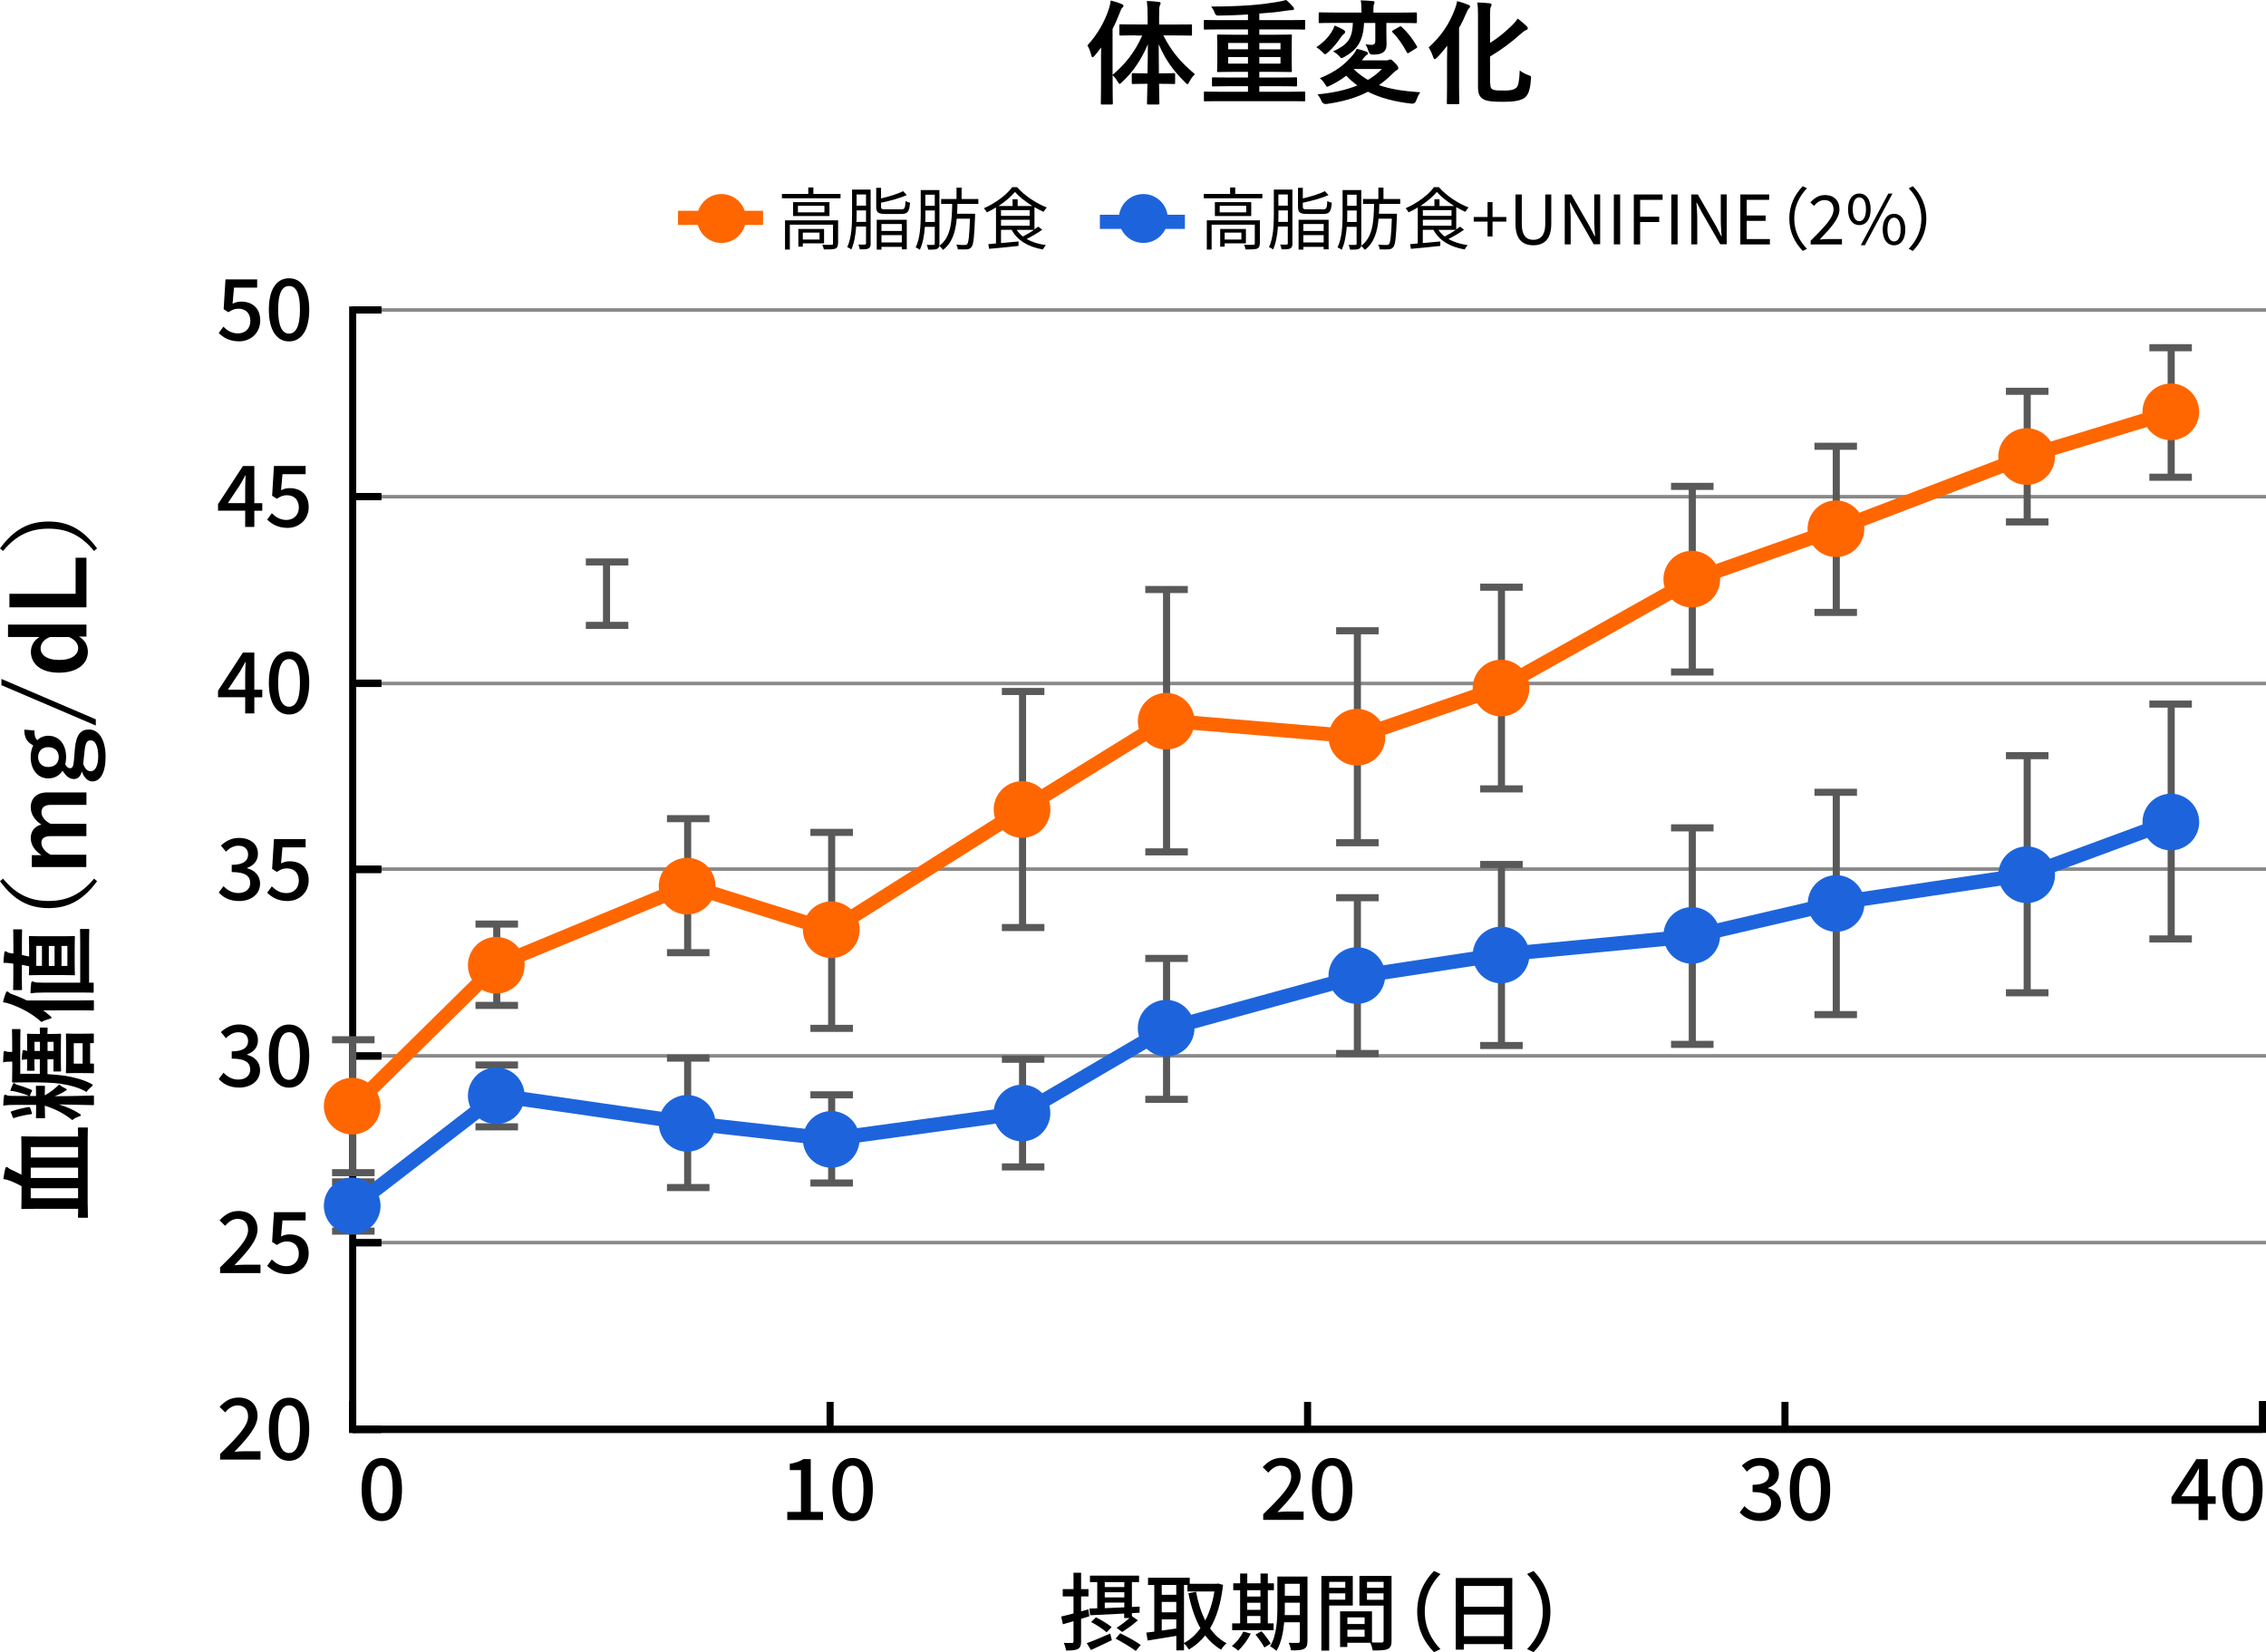 <?xml version="1.0" encoding="UTF-8"?>
<svg id="_レイヤー_2" data-name="レイヤー 2" xmlns="http://www.w3.org/2000/svg" viewBox="0 0 319.77 233.2">
  <defs>
    <style>
      .cls-1, .cls-2, .cls-3, .cls-4, .cls-5 {
        stroke-width: 0px;
      }

      .cls-2 {
        fill: #595959;
      }

      .cls-3 {
        fill: #898989;
      }

      .cls-4 {
        fill: #1d64dc;
      }

      .cls-5 {
        fill: #f60;
      }
    </style>
  </defs>
  <g id="OL">
    <g>
      <path class="cls-1" d="M51.03,210.21c0-2.89,1.1-4.42,2.85-4.42s2.85,1.55,2.85,4.42-1.09,4.49-2.85,4.49-2.85-1.6-2.85-4.49ZM55.42,210.21c0-2.47-.64-3.33-1.54-3.33s-1.54.86-1.54,3.33.64,3.39,1.54,3.39,1.54-.92,1.54-3.39Z"/>
      <g>
        <path class="cls-1" d="M111.1,213.4h1.93v-5.9h-1.58v-.88c.83-.14,1.42-.36,1.92-.67h1.04v7.45h1.73v1.14h-5.04v-1.14Z"/>
        <path class="cls-1" d="M117.47,210.21c0-2.89,1.1-4.42,2.85-4.42s2.85,1.55,2.85,4.42-1.09,4.49-2.85,4.49-2.85-1.6-2.85-4.49ZM121.86,210.21c0-2.47-.64-3.33-1.54-3.33s-1.54.86-1.54,3.33.64,3.39,1.54,3.39,1.54-.92,1.54-3.39Z"/>
      </g>
      <g>
        <path class="cls-1" d="M178.26,213.73c2.46-2.41,3.95-3.95,3.95-5.29,0-.94-.5-1.56-1.5-1.56-.7,0-1.27.44-1.74.98l-.78-.77c.76-.82,1.54-1.32,2.69-1.32,1.62,0,2.66,1.03,2.66,2.59s-1.43,3.15-3.26,5.07c.44-.05,1.01-.08,1.44-.08h2.24v1.18h-5.7v-.8Z"/>
        <path class="cls-1" d="M185.14,210.21c0-2.89,1.1-4.42,2.85-4.42s2.85,1.55,2.85,4.42-1.09,4.49-2.85,4.49-2.85-1.6-2.85-4.49ZM189.52,210.21c0-2.47-.63-3.33-1.54-3.33s-1.54.86-1.54,3.33.64,3.39,1.54,3.39,1.54-.92,1.54-3.39Z"/>
      </g>
      <g>
        <path class="cls-1" d="M245.5,213.48l.67-.89c.52.53,1.18.97,2.09.97,1,0,1.68-.54,1.68-1.4,0-.95-.62-1.56-2.62-1.56v-1.02c1.74,0,2.32-.64,2.32-1.46,0-.77-.52-1.24-1.36-1.24-.68,0-1.26.33-1.76.84l-.72-.86c.7-.64,1.51-1.08,2.53-1.08,1.58,0,2.7.82,2.7,2.23,0,1-.59,1.66-1.52,2v.06c1.02.25,1.82,1,1.82,2.16,0,1.55-1.33,2.46-2.95,2.46-1.39,0-2.29-.55-2.88-1.21Z"/>
        <path class="cls-1" d="M252.57,210.21c0-2.89,1.1-4.42,2.85-4.42s2.85,1.55,2.85,4.42-1.09,4.49-2.85,4.49-2.85-1.6-2.85-4.49ZM256.96,210.21c0-2.47-.64-3.33-1.54-3.33s-1.54.86-1.54,3.33.64,3.39,1.54,3.39,1.54-.92,1.54-3.39Z"/>
      </g>
      <g>
        <path class="cls-1" d="M310.26,212.26h-3.83v-.92l3.51-5.38h1.61v5.24h1.12v1.07h-1.12v2.28h-1.29v-2.28ZM310.26,211.19v-2.17c0-.48.04-1.25.06-1.73h-.05c-.22.43-.46.84-.71,1.28l-1.74,2.62h2.43Z"/>
        <path class="cls-1" d="M313.59,210.21c0-2.89,1.1-4.42,2.85-4.42s2.85,1.55,2.85,4.42-1.09,4.49-2.85,4.49-2.85-1.6-2.85-4.49ZM317.98,210.21c0-2.47-.64-3.33-1.54-3.33s-1.54.86-1.54,3.33.64,3.39,1.54,3.39,1.54-.92,1.54-3.39Z"/>
      </g>
      <g>
        <g>
          <path class="cls-5" d="M101.81,27.39c1.91,0,3.45,1.54,3.45,3.45s-1.54,3.45-3.45,3.45-3.45-1.54-3.45-3.45,1.54-3.45,3.45-3.45Z"/>
          <path class="cls-1" d="M118.61,27.37v.62h-8.27v-.62h3.72v-.91h.72v.91h3.83ZM118.25,34.38c0,.38-.09.59-.38.72-.32.11-.82.11-1.61.11-.04-.19-.13-.48-.23-.66.61.02,1.15.02,1.33,0,.16,0,.19-.05.19-.18v-2.66h-6.09v3.52h-.68v-4.13h7.49v3.28ZM117.05,28.53v1.96h-5.13v-1.96h5.13ZM116.34,29.04h-3.74v.93h3.74v-.93ZM113.29,34.34v.48h-.63v-2.5h3.63v2.03h-3ZM113.29,32.83v.98h2.36v-.98h-2.36Z"/>
          <path class="cls-1" d="M122.87,34.36c0,.37-.08.59-.32.71-.23.12-.59.13-1.22.12-.02-.17-.12-.48-.2-.67.42.02.81,0,.91,0,.12,0,.17-.05.17-.18v-2.36h-1.39c-.08,1.13-.27,2.33-.69,3.24-.12-.12-.4-.28-.57-.34.63-1.34.68-3.25.68-4.67v-3.45h2.62v7.57ZM122.21,31.32v-1.62h-1.33v.54c0,.34,0,.7-.02,1.08h1.35ZM120.88,27.45v1.58h1.33v-1.58h-1.33ZM127.14,29.56c.51,0,.6-.16.65-1.2.15.12.44.22.63.26-.11,1.27-.32,1.58-1.25,1.58h-2.17c-1.07,0-1.35-.2-1.35-1.01v-2.68h.68v1.5c1.14-.27,2.38-.64,3.11-1.03l.52.55c-.95.44-2.38.83-3.63,1.08v.57c0,.32.11.37.7.37h2.1ZM123.72,31.02h4.24v4.17h-.7v-.35h-2.87v.39h-.67v-4.2ZM124.39,31.62v.98h2.87v-.98h-2.87ZM127.26,34.22v-1.03h-2.87v1.03h2.87Z"/>
          <path class="cls-1" d="M135.11,28.76c0,.48-.02.95-.05,1.41h2.54s0,.24,0,.33c-.12,2.99-.22,4.03-.51,4.37-.18.23-.37.29-.66.33-.28.02-.78,0-1.27,0,0-.2-.1-.49-.22-.67.52.05,1,.05,1.18.05.17,0,.27-.02.36-.12.2-.22.31-1.14.4-3.59h-1.87c-.17,1.85-.63,3.41-1.93,4.4-.12-.17-.35-.42-.54-.55-.04.19-.12.32-.3.4-.23.12-.61.12-1.25.12-.03-.17-.12-.5-.22-.67.44,0,.83,0,.96,0,.13,0,.18-.05.18-.18v-2.37h-1.39c-.09,1.13-.28,2.33-.72,3.24-.13-.12-.41-.27-.58-.34.65-1.34.71-3.25.71-4.66v-3.43h2.64v7.56c0,.12,0,.22-.03.32,1.65-1.2,1.79-3.4,1.83-5.93h-1.56v-.69h2.17v-1.6h.72v1.6h2.36v.69h-2.95ZM131.92,31.33v-1.62h-1.33v.54c0,.34,0,.7-.02,1.08h1.35ZM130.58,27.48v1.56h1.33v-1.56h-1.33Z"/>
          <path class="cls-1" d="M147.07,32.43c-.64.46-1.47.94-2.19,1.3.74.43,1.66.72,2.72.87-.15.14-.34.43-.43.61-2.06-.36-3.59-1.25-4.41-2.77h-1.5v1.87l2.47-.23v.63c-1.49.16-3.05.32-4.15.41l-.11-.66c.32-.03.68-.06,1.08-.1v-5.08c-.41.26-.85.49-1.29.69-.09-.16-.27-.42-.42-.58,1.62-.7,3.23-1.9,3.99-2.97h.7c1.05,1.2,2.71,2.3,4.19,2.86-.16.17-.34.43-.46.62-.41-.18-.84-.41-1.28-.66v3.13c.19-.13.38-.27.53-.38l.54.41ZM145.68,29.08c-.95-.6-1.86-1.31-2.45-1.99-.53.64-1.37,1.36-2.32,1.99h1.98v-.95h.72v.95h2.07ZM141.26,30.47h4.04v-.81h-4.04v.81ZM141.26,31.86h4.04v-.84h-4.04v.84ZM143.48,32.45c.23.36.52.66.87.93.5-.25,1.08-.6,1.57-.93h-2.45Z"/>
        </g>
        <rect class="cls-5" x="95.68" y="29.75" width="12" height="2"/>
        <g>
          <g>
            <path class="cls-4" d="M161.34,27.39c1.91,0,3.45,1.54,3.45,3.45s-1.54,3.45-3.45,3.45-3.45-1.54-3.45-3.45,1.54-3.45,3.45-3.45Z"/>
            <path class="cls-1" d="M178.14,27.37v.62h-8.27v-.62h3.72v-.91h.72v.91h3.83ZM177.77,34.38c0,.38-.09.59-.38.72-.32.11-.82.11-1.61.11-.04-.19-.13-.48-.23-.66.61.02,1.15.02,1.33,0,.16,0,.19-.05.19-.18v-2.66h-6.09v3.52h-.68v-4.13h7.49v3.28ZM176.57,28.53v1.96h-5.13v-1.96h5.13ZM175.86,29.04h-3.74v.93h3.74v-.93ZM172.82,34.34v.48h-.63v-2.5h3.63v2.03h-3ZM172.82,32.83v.98h2.36v-.98h-2.36Z"/>
            <path class="cls-1" d="M182.39,34.36c0,.37-.08.59-.32.71-.23.12-.59.13-1.22.12-.02-.17-.12-.48-.2-.67.42.02.81,0,.91,0,.12,0,.17-.05.17-.18v-2.36h-1.39c-.08,1.13-.27,2.33-.69,3.24-.12-.12-.4-.28-.57-.34.63-1.34.68-3.25.68-4.67v-3.45h2.62v7.57ZM181.74,31.32v-1.62h-1.33v.54c0,.34,0,.7-.02,1.08h1.35ZM180.4,27.45v1.58h1.33v-1.58h-1.33ZM186.66,29.56c.51,0,.6-.16.65-1.2.15.12.44.22.63.26-.11,1.27-.32,1.58-1.25,1.58h-2.17c-1.07,0-1.35-.2-1.35-1.01v-2.68h.68v1.5c1.14-.27,2.38-.64,3.11-1.03l.52.55c-.95.44-2.38.83-3.63,1.08v.57c0,.32.11.37.7.37h2.1ZM183.25,31.02h4.24v4.17h-.7v-.35h-2.87v.39h-.67v-4.2ZM183.92,31.62v.98h2.87v-.98h-2.87ZM186.79,34.22v-1.03h-2.87v1.03h2.87Z"/>
            <path class="cls-1" d="M194.64,28.76c0,.48-.02.95-.05,1.41h2.54s0,.24,0,.33c-.12,2.99-.22,4.03-.51,4.37-.18.23-.37.29-.66.33-.28.02-.78,0-1.27,0,0-.2-.1-.49-.22-.67.52.05,1,.05,1.18.05.17,0,.27-.02.36-.12.2-.22.31-1.14.4-3.59h-1.87c-.17,1.85-.63,3.41-1.93,4.4-.12-.17-.35-.42-.54-.55-.04.19-.12.32-.3.4-.23.12-.61.12-1.25.12-.03-.17-.12-.5-.22-.67.44,0,.83,0,.96,0,.13,0,.18-.05.18-.18v-2.37h-1.39c-.09,1.13-.28,2.33-.72,3.24-.13-.12-.41-.27-.58-.34.65-1.34.71-3.25.71-4.66v-3.43h2.64v7.56c0,.12,0,.22-.03.32,1.65-1.2,1.79-3.4,1.83-5.93h-1.56v-.69h2.17v-1.6h.72v1.6h2.36v.69h-2.95ZM191.45,31.33v-1.62h-1.33v.54c0,.34,0,.7-.02,1.08h1.35ZM190.11,27.48v1.56h1.33v-1.56h-1.33Z"/>
            <path class="cls-1" d="M206.59,32.43c-.64.46-1.47.94-2.19,1.3.74.43,1.66.72,2.72.87-.15.14-.34.43-.43.61-2.06-.36-3.59-1.25-4.41-2.77h-1.5v1.87l2.47-.23v.63c-1.49.16-3.05.32-4.15.41l-.11-.66c.32-.03.68-.06,1.08-.1v-5.08c-.41.26-.85.49-1.29.69-.09-.16-.27-.42-.42-.58,1.62-.7,3.23-1.9,3.99-2.97h.7c1.05,1.2,2.71,2.3,4.19,2.86-.16.17-.34.43-.46.62-.41-.18-.84-.41-1.28-.66v3.13c.19-.13.38-.27.53-.38l.54.41ZM205.21,29.08c-.95-.6-1.86-1.31-2.45-1.99-.53.64-1.37,1.36-2.32,1.99h1.98v-.95h.72v.95h2.07ZM200.79,30.47h4.04v-.81h-4.04v.81ZM200.79,31.86h4.04v-.84h-4.04v.84ZM203,32.45c.23.36.52.66.87.93.5-.25,1.08-.6,1.57-.93h-2.45Z"/>
            <path class="cls-1" d="M209.92,31.28h-1.95v-.65h1.95v-2.1h.7v2.1h1.95v.65h-1.95v2.1h-.7v-2.1Z"/>
            <path class="cls-1" d="M213.86,31.59v-4.14h.89v4.17c0,1.7.72,2.23,1.63,2.23s1.68-.53,1.68-2.23v-4.17h.85v4.14c0,2.26-1.09,3.03-2.53,3.03s-2.52-.77-2.52-3.03Z"/>
            <path class="cls-1" d="M220.81,27.45h.92l2.56,4.44.75,1.45h.05c-.05-.71-.12-1.5-.12-2.23v-3.67h.84v7.04h-.91l-2.56-4.44-.76-1.45h-.04c.04.71.11,1.46.11,2.2v3.7h-.84v-7.04Z"/>
            <path class="cls-1" d="M227.74,27.45h.89v7.04h-.89v-7.04Z"/>
            <path class="cls-1" d="M230.56,27.45h4.06v.76h-3.17v2.38h2.69v.75h-2.69v3.16h-.89v-7.04Z"/>
            <path class="cls-1" d="M235.85,27.45h.89v7.04h-.89v-7.04Z"/>
            <path class="cls-1" d="M238.67,27.45h.92l2.56,4.44.75,1.45h.05c-.05-.71-.12-1.5-.12-2.23v-3.67h.84v7.04h-.91l-2.56-4.44-.76-1.45h-.04c.04.71.11,1.46.11,2.2v3.7h-.84v-7.04Z"/>
            <path class="cls-1" d="M245.6,27.45h4.06v.76h-3.17v2.21h2.67v.76h-2.67v2.56h3.27v.76h-4.17v-7.04Z"/>
            <path class="cls-1" d="M254.41,26.28l.58.3c-1.1,1.14-1.79,2.56-1.79,4.27s.68,3.13,1.79,4.27l-.58.3c-1.15-1.17-1.91-2.7-1.91-4.57s.76-3.4,1.91-4.57Z"/>
            <path class="cls-1" d="M255.51,33.98c2.06-2.05,3.23-3.28,3.23-4.41,0-.78-.42-1.33-1.3-1.33-.58,0-1.08.36-1.46.82l-.51-.49c.58-.62,1.18-1.04,2.07-1.04,1.26,0,2.04.8,2.04,2.01,0,1.29-1.17,2.56-2.79,4.27.37-.03.79-.07,1.15-.07h1.99v.76h-4.42v-.52Z"/>
            <path class="cls-1" d="M260.79,29.53c0-1.41.63-2.21,1.59-2.21s1.6.8,1.6,2.21-.63,2.24-1.6,2.24-1.59-.82-1.59-2.24ZM263.32,29.53c0-1.12-.38-1.67-.94-1.67s-.93.55-.93,1.67.38,1.69.93,1.69.94-.57.94-1.69ZM266.47,27.32h.59l-3.89,7.29h-.58l3.88-7.29ZM265.68,32.39c0-1.41.64-2.21,1.6-2.21s1.59.8,1.59,2.21-.63,2.23-1.59,2.23-1.6-.81-1.6-2.23ZM268.21,32.39c0-1.12-.38-1.67-.93-1.67s-.93.55-.93,1.67.37,1.69.93,1.69.93-.57.93-1.69Z"/>
            <path class="cls-1" d="M269.93,35.42l-.58-.3c1.1-1.14,1.79-2.56,1.79-4.27s-.68-3.13-1.79-4.27l.58-.3c1.15,1.17,1.91,2.7,1.91,4.57s-.76,3.4-1.91,4.57Z"/>
          </g>
          <rect class="cls-4" x="155.21" y="30.31" width="12" height="2"/>
        </g>
      </g>
      <rect class="cls-1" x="49.27" y="198.62" width="1" height="3.19"/>
      <g>
        <path class="cls-1" d="M160.33,4.99c-1.57,0-2.1.03-2.19.03-.16,0-.18-.02-.18-.18v-1.23c0-.18.02-.18.18-.18.1,0,.62.02,2.19.02h1.62v-1.04c0-1.02-.03-1.58-.11-2.27.58.02,1.14.05,1.68.13.16,0,.26.08.26.16,0,.13-.06.22-.11.34-.08.19-.1.53-.1,1.62v1.07h2.27c1.55,0,2.1-.02,2.21-.02.14,0,.16,0,.16.18v1.23c0,.16-.02.18-.16.18-.11,0-.66-.03-2.21-.03h-1.67c1.1,2.16,2.29,3.65,4.45,5.47-.34.34-.59.69-.78,1.07-.11.22-.18.34-.26.34s-.18-.1-.34-.26c-1.84-1.81-2.87-3.38-3.73-5.38,0,1.44.02,2.87.03,4.11h.37c1.25,0,1.65-.03,1.74-.03.16,0,.18.02.18.18v1.17c0,.18-.02.19-.18.19-.1,0-.5-.03-1.74-.03h-.35c.02,1.52.05,2.58.05,2.74s-.02.18-.18.18h-1.38c-.18,0-.19-.02-.19-.18s.03-1.23.06-2.74h-.29c-1.25,0-1.65.03-1.74.03-.16,0-.18-.02-.18-.19v-1.17c0-.16.02-.18.18-.18.1,0,.5.03,1.74.03h.3c.03-1.25.05-2.67.05-4.1-.91,2.16-2.06,3.87-3.65,5.35-.16.14-.26.24-.34.24s-.14-.1-.26-.3c-.22-.38-.48-.69-.72-.94v1.54c0,1.57.03,2.35.03,2.43,0,.16-.02.18-.18.18h-1.36c-.14,0-.16-.02-.16-.18,0-.1.03-.87.03-2.43v-3.63c0-.53,0-1.17.02-1.81-.3.4-.61.8-.93,1.17-.11.13-.21.21-.29.21s-.13-.1-.18-.29c-.11-.51-.34-1.06-.54-1.38,1.38-1.5,2.43-3.3,3.04-5.2.11-.38.21-.74.24-1.14.58.14,1.09.3,1.55.5.18.08.26.13.26.24s-.05.18-.18.29c-.1.1-.18.22-.32.64-.3.78-.64,1.57-1.04,2.34v6.48c1.78-1.49,3.14-3.19,4.19-5.55h-.9Z"/>
        <path class="cls-1" d="M172.04,14.28c-1.41,0-1.89.02-1.99.02-.16,0-.16-.02-.16-.16v-1.04c0-.16,0-.18.16-.18.1,0,.58.03,1.99.03h4.07v-.78h-2.72c-1.55,0-2.08.03-2.18.03-.16,0-.18-.02-.18-.19v-.91c0-.18.02-.19.18-.19.1,0,.62.03,2.18.03h2.72v-.8h-1.95c-1.57,0-2.13.03-2.22.03-.18,0-.19-.02-.19-.18,0-.1.03-.46.03-1.42v-2.13c0-.9-.03-1.28-.03-1.38,0-.18.02-.19.19-.19.1,0,.66.03,2.22.03h1.95v-.75h-4.07c-1.42,0-1.91.03-2,.03-.14,0-.16-.02-.16-.18v-1.01c0-.16.02-.18.16-.18.1,0,.58.03,2,.03h4.07v-.8c-1.44.1-2.85.14-4.24.16q-.34,0-.46-.4c-.13-.37-.29-.61-.5-.88,2,0,3.76-.06,5.46-.18,1.55-.11,2.8-.29,3.78-.45.69-.11.98-.19,1.34-.3.34.27.72.66.99.98.1.1.13.16.13.27,0,.13-.14.19-.32.19-.19,0-.51.03-.96.1-1.12.19-2.32.29-3.62.38v.93h4.31c1.42,0,1.91-.03,2-.03.16,0,.16.02.16.18v1.01c0,.16,0,.18-.16.18-.1,0-.58-.03-2-.03h-4.31v.75h2.19c1.57,0,2.13-.03,2.22-.03.18,0,.19.02.19.19,0,.1-.03.48-.03,1.38v2.13c0,.96.03,1.33.03,1.42,0,.16-.02.18-.19.18-.1,0-.66-.03-2.22-.03h-2.19v.8h2.96c1.55,0,2.08-.03,2.18-.03.18,0,.19.02.19.19v.91c0,.18-.02.19-.19.19-.1,0-.62-.03-2.18-.03h-2.96v.78h4.34c1.41,0,1.89-.03,1.98-.03.14,0,.16.02.16.18v1.04c0,.14-.02.16-.16.16-.1,0-.58-.02-1.98-.02h-10ZM176.11,6.96v-.9h-2.79v.9h2.79ZM176.11,8.98v-.93h-2.79v.93h2.79ZM177.71,6.07v.9h2.99v-.9h-2.99ZM180.7,8.05h-2.99v.93h2.99v-.93Z"/>
        <path class="cls-1" d="M187.93,4.47c.18-.27.3-.54.4-.86.45.18.96.4,1.28.61.11.06.21.18.21.26,0,.11-.05.24-.14.29-.19.11-.26.22-.45.48-.53.77-1.06,1.46-1.87,2.18-.18.14-.27.22-.37.22-.11,0-.21-.11-.4-.32-.26-.27-.59-.53-.83-.67.99-.66,1.65-1.36,2.18-2.18ZM195.47,8.53c.27,0,.38-.02.48-.06.1-.05.16-.08.26-.08.16,0,.24.11.66.51.37.38.45.54.45.69,0,.16-.06.24-.22.32-.13.08-.21.11-.5.4-.66.66-1.31,1.22-2,1.7,1.68.62,3.57.85,5.83,1.02-.24.3-.43.74-.58,1.15q-.16.5-.66.45c-2.37-.27-4.42-.8-6.15-1.68-1.7.88-3.59,1.41-5.86,1.73q-.5.05-.7-.42c-.14-.37-.34-.67-.56-.94,2.18-.21,4.03-.61,5.63-1.26-.58-.42-1.09-.86-1.57-1.38-.67.53-1.44.99-2.32,1.42-.18.08-.27.14-.35.14-.11,0-.19-.11-.34-.38-.21-.34-.5-.66-.72-.82,2.42-.98,3.67-2.07,4.79-3.44.14-.18.29-.4.42-.71.58.13.93.24,1.36.4.14.06.22.13.22.24,0,.14-.08.19-.24.27-.1.06-.19.19-.42.46-.06.1-.13.18-.21.26h3.3ZM192.49,3.22c-.11,2.56-.96,3.79-2.75,4.8-.21.11-.32.18-.42.18s-.18-.1-.35-.3c-.27-.29-.61-.53-.86-.64,1.91-.9,2.72-1.6,2.8-4.03h-2.59c-1.46,0-1.95.03-2.05.03-.16,0-.18-.02-.18-.18v-1.18c0-.14.02-.16.18-.16.1,0,.59.03,2.05.03h3.81v-.22c0-.69-.03-1.1-.11-1.5.56.02,1.15.05,1.71.1.16.02.24.08.24.16,0,.1-.03.21-.08.3-.06.14-.08.34-.08.93v.24h3.91c1.46,0,1.95-.03,2.05-.03.16,0,.18.02.18.16v1.18c0,.16-.02.18-.18.18-.1,0-.59-.03-2.05-.03h-2.08v1.34c0,.87.03,1.31.03,1.67,0,.56-.16.93-.53,1.17-.34.19-.54.27-1.38.29q-.51.02-.64-.48c-.11-.38-.27-.74-.42-.98.46.06.56.08.82.08.43,0,.56-.18.56-.56v-2.53h-1.58ZM191.08,9.75l-.03.03c.64.61,1.3,1.1,1.99,1.5.72-.43,1.38-.93,1.97-1.54h-3.92ZM197.45,3.79c.08-.05.14-.08.18-.08.06,0,.1.03.18.1.85.77,1.58,1.73,2.14,2.72.08.14.06.19-.13.3l-.98.61c-.08.05-.14.08-.19.08-.03,0-.06-.03-.11-.11-.58-1.09-1.28-2.11-2.02-2.83-.11-.13-.11-.18.06-.29l.87-.5Z"/>
        <path class="cls-1" d="M204.2,8.5c0-.61.02-1.34.03-2.05-.48.62-.96,1.2-1.42,1.66-.16.14-.26.24-.35.24s-.16-.11-.24-.35c-.13-.43-.38-.94-.61-1.31,1.7-1.52,2.9-3.25,3.7-5.41.14-.37.26-.75.32-1.12.62.16,1.04.3,1.55.51.21.08.27.13.27.24s-.05.19-.14.27c-.13.1-.22.27-.4.69-.29.69-.62,1.39-1.01,2.06v8.18c0,1.55.03,2.34.03,2.43,0,.14-.02.16-.18.16h-1.39c-.18,0-.19-.02-.19-.16,0-.11.03-.88.03-2.43v-3.62ZM210.3,11.76c0,.58.1.78.45.91.29.1.7.11,1.58.11.82,0,1.3-.1,1.65-.4.27-.22.42-.91.48-2.43.34.26.8.5,1.23.66.4.14.38.14.35.56-.11,1.57-.38,2.26-.93,2.66-.53.37-1.49.54-2.9.54-1.5,0-2.27-.06-2.79-.32-.53-.26-.85-.67-.85-1.75V2.21c0-.9-.02-1.36-.1-1.86.64.02,1.15.05,1.71.11.21.02.3.08.3.21s-.05.21-.1.3c-.08.14-.11.4-.11,1.09v4c1.02-.64,1.97-1.39,2.96-2.35.32-.29.69-.7.94-1.09.43.32.9.72,1.25,1.06.13.13.18.21.18.32s-.11.21-.27.26c-.18.06-.48.29-.83.61-1.18,1.06-2.59,2.13-4.23,3.11v3.79Z"/>
      </g>
      <g>
        <path class="cls-1" d="M12.38,170.03c0,1.21.03,1.62.03,1.71,0,.13-.01.14-.15.14h-1.09c-.15,0-.17-.01-.17-.14,0-.07.03-.36.03-1.12h-5.77c-1.33,0-2,.03-2.1.03-.14,0-.15-.01-.15-.15,0-.08.03-.56.03-1.92v-1.16c-.56-.31-1.04-.52-1.62-.76-.28-.1-.63-.2-.95-.25.06-.49.2-1.19.29-1.53.03-.1.1-.15.18-.15.1,0,.17.06.22.1.11.1.22.18.39.25.39.18.98.46,1.48.73v-3.35c0-1.36-.03-1.82-.03-1.92,0-.14.01-.15.15-.15.08,0,.77.03,2.1.03h5.77c0-.77-.03-1.06-.03-1.13,0-.14.01-.15.17-.15h1.09c.14,0,.15.01.15.15,0,.08-.03.49-.03,1.71v9.05ZM4.34,163.38h6.68v-1.47h-6.68v1.47ZM11.02,164.81h-6.68v1.46h6.68v-1.46ZM11.02,167.71h-6.68v1.42h6.68v-1.42Z"/>
        <path class="cls-1" d="M3.98,151.14c-.15,0-.17-.01-.17-.15,0-.1.03-.42.03-1.46-.29,0-.52.03-.77.07.01-.45.04-.81.11-1.2.03-.14.08-.2.15-.2s.15.04.24.07c.07.03.14.04.27.06v-.59c0-1.08-.03-1.6-.03-1.68,0-.14.01-.15.17-.15.08,0,.49.03,1.34.03h.32c0-.43-.03-.66-.03-.73,0-.15.01-.17.15-.17h.81c.14,0,.15.01.15.17,0,.07-.01.29-.03.73h.42c.85,0,1.27-.03,1.36-.03.14,0,.15.01.15.15,0,.08-.03.6-.03,1.68v2.09c0,.91.03,1.18.03,1.26,0,.14-.01.15-.15.15h-.78c-.15,0-.15-.01-.15-.15,0-.08.01-.35.01-1.26v-.31h-.85v2.09c.83.04,1.58.13,2.34.22,1.2.17,2.65.52,3.77,1.11.18.08.27.15.27.22s-.07.14-.22.27c-.28.22-.52.49-.66.71-.95-.63-2.51-1.01-3.77-1.19-1.01-.14-2.55-.18-4.15-.18s-2.33.03-2.41.03c-.15,0-.17-.01-.17-.15,0-.1.03-.55.03-1.86v-.94h-.18c-.49,0-.83.01-1.11.1,0-.46.03-.95.07-1.4.01-.13.07-.21.14-.21.1,0,.15.04.25.08.11.04.29.06.64.06h.18v-1.26c0-1.3-.03-1.75-.03-1.83,0-.13.01-.14.17-.14h.88c.14,0,.15.01.15.14,0,.08-.03.53-.03,1.83v4.34h1.4c.48,0,.92,0,1.36.01v-2.05h-.77c0,1.05.03,1.37.03,1.47,0,.14-.01.15-.15.15h-.77ZM6.33,156.33c0,.98.03,1.29.03,1.37,0,.13-.01.14-.17.14h-.97c-.14,0-.15-.01-.15-.14,0-.08.03-.39.03-1.37v-.38h-2.65c-.91,0-1.34.01-1.99.11.01-.53.04-.85.1-1.33.01-.14.07-.22.14-.22.13,0,.21.06.31.1.17.07.46.08,1.41.08h1.7c-.67-.27-1.36-.49-2.05-.64-.13-.03-.31-.06-.62-.08.1-.34.24-.71.38-.95.06-.1.11-.15.17-.15s.11.04.15.1c.06.07.14.11.29.15.56.15,1.25.39,1.85.64.17.07.24.1.24.17,0,.06-.04.14-.13.28-.07.13-.14.32-.18.49h.87c0-.91-.03-1.2-.03-1.29,0-.14.01-.15.15-.15h.97c.15,0,.17.01.17.15,0,.08-.03.36-.03,1.2.78-.43,1.48-.98,2.02-1.53.25.21.53.38.85.53.17.08.24.13.24.18s-.07.11-.2.18c-.46.31-.98.56-1.53.76,2.84-.01,5.13-.1,5.41-.1.14,0,.15.01.15.15v1.06c0,.14-.01.15-.15.15-.27,0-2.37-.07-4.8-.1,1.04.32,2,.71,2.9,1.3.14.08.21.15.21.22,0,.06-.07.11-.24.17-.43.15-.76.32-.98.52-1.11-.88-2.21-1.5-3.88-2.04v.25ZM1.57,157.1c-.07-.18-.08-.18.06-.24.76-.27,1.57-.46,2.4-.6.15-.01.2.01.25.17l.2.59c.06.2.07.22-.08.24-.78.1-1.62.28-2.38.53-.13.04-.17.04-.24-.15l-.2-.53ZM4.87,148.34h.77v-1.29h-.77v1.29ZM6.71,147.05v1.29h.85v-1.29h-.85ZM13.11,150.13c.14,0,.15.01.15.15v1.04c0,.15-.01.17-.15.17-.07,0-.35-.03-1.85-.03h-.7c-.7,0-1.01.03-1.11.03-.14,0-.15-.01-.15-.17,0-.08.03-.45.03-1.58v-2.13c0-1.12-.03-1.5-.03-1.58,0-.14.01-.15.15-.15.08,0,.41.03.95.03h.84c1.5,0,1.78-.03,1.86-.03.13,0,.14.01.14.15v1.06c0,.14-.01.15-.14.15h-.38v2.88h.38ZM10.41,150.13h1.25v-2.88h-1.25v2.88Z"/>
        <path class="cls-1" d="M7.94,142.61c-.53,0-1.2,0-1.85-.01.34.25.67.52.99.8.13.11.2.18.2.25,0,.06-.08.11-.25.15-.42.11-.9.28-1.18.45-1.25-1.12-2.75-1.96-4.45-2.55-.34-.11-.64-.2-.98-.24.11-.45.22-.87.39-1.29.06-.15.1-.22.21-.22.1,0,.15.04.25.14.08.1.21.17.57.29.69.25,1.34.53,1.96.83h7.17c1.37,0,2.06-.03,2.13-.03.14,0,.15.01.15.15v1.16c0,.13-.01.14-.15.14-.08,0-.76-.03-2.13-.03h-3.04ZM3.08,137.69c0,1.37.03,1.83.03,1.92,0,.14-.01.14-.17.14h-.95c-.13,0-.14,0-.14-.14,0-.08.03-.55.03-1.92v-1.67l-.41-.06c-.38-.04-.73-.07-.99-.06.03-.49.07-.97.13-1.42,0-.14.08-.21.17-.21.07,0,.15.04.22.1.1.07.21.13.41.15.15.03.32.06.48.07v-1.37c0-1.37-.03-1.82-.03-1.9,0-.14.01-.15.14-.15h.95c.15,0,.17.01.17.15,0,.08-.03.53-.03,1.9v1.58c.35.06.69.14,1.02.21v-1.15c0-1.11-.03-1.48-.03-1.57,0-.15.01-.17.15-.17.08,0,.53.03,1.53.03h3.15c.99,0,1.43-.03,1.51-.03.14,0,.15.01.15.17,0,.08-.03.46-.03,1.57v2.07c0,1.11.03,1.48.03,1.58,0,.14-.01.15-.15.15-.1,0-.52-.03-1.51-.03h-3.15c-.99,0-1.43.03-1.53.03-.14,0-.15-.01-.15-.15,0-.08.03-.38.03-1.12-.36-.08-.7-.14-1.02-.21v1.49ZM6.12,140.1c-.85,0-1.29.03-1.82.1.01-.53.04-.94.1-1.44.01-.14.1-.24.18-.24.1,0,.18.06.31.1.15.06.41.08,1.22.08h5.21v-5.6c0-1.32-.03-1.75-.03-1.83,0-.14.01-.15.17-.15h.99c.14,0,.15.01.15.15,0,.08-.03.52-.03,1.83v5.6h.5c.14,0,.15.01.15.15v1.12c0,.14-.01.15-.15.15-.08,0-.52-.03-1.48-.03h-5.48ZM5.92,136.33v-2.82h-.8v2.82h.8ZM7.7,133.52h-.81v2.82h.81v-2.82ZM8.68,133.52v2.82h.83v-2.82h-.83Z"/>
        <path class="cls-1" d="M.43,124.02c1.92,2.33,3.95,3.15,6.42,3.15s4.5-.83,6.42-3.15l.43.36c-1.96,2.69-4.09,3.8-6.85,3.8s-4.89-1.11-6.85-3.8l.43-.36Z"/>
        <path class="cls-1" d="M5.85,120.7c-.92-.6-1.51-1.43-1.51-2.42s.6-1.69,1.5-1.89c-.91-.6-1.5-1.44-1.5-2.44,0-1.25.83-2.1,2.31-2.1h5.55v1.76h-5.06c-.87,0-1.29.38-1.29,1.06,0,.6.53,1.25,1.3,1.61h5.04v1.74h-5.06c-.88,0-1.29.34-1.29.95s.52,1.27,1.3,1.67h5.04v1.74h-7.69v-1.68h1.34Z"/>
        <path class="cls-1" d="M4.86,103.11c0,.77.11,1.05.39,1.37.42-.41.98-.63,1.54-.63,1.6,0,2.54,1.25,2.54,3.03,0,.32-.04.69-.13.99.17.34.41.56.67.56.32,0,.48-.18.56-1.06l.14-1.74c.2-2.02.87-2.66,1.99-2.66,1.34,0,2.34,1.36,2.34,3.87,0,2.23-.76,3.46-1.86,3.46-.67,0-1.19-.56-1.5-1.42-.15.7-.55,1.08-1.11,1.08-.6,0-1.08-.35-1.6-1.18-.45.7-1.13,1.09-2.03,1.09-1.48,0-2.47-1.25-2.47-3.01,0-.6.13-1.19.36-1.64-.91-.5-1.26-1.11-1.26-2.23l1.41.11ZM6.78,108.26c.99,0,1.51-.59,1.51-1.4s-.52-1.4-1.5-1.4c-.9,0-1.41.62-1.41,1.4s.53,1.4,1.4,1.4ZM11.75,107.82c.21.66.57,1.04,1.05,1.04.67,0,1.06-.84,1.06-2.12,0-1.5-.48-2.24-1.02-2.24-.52,0-.77.25-.9,1.42l-.2,1.91Z"/>
        <path class="cls-1" d="M13.52,101.53v.88L.2,96.71v-.88l13.32,5.7Z"/>
        <path class="cls-1" d="M12.2,88.16v1.69h-1.06c.85.5,1.26,1.25,1.26,2.16,0,1.65-1.44,2.94-4.08,2.94s-3.96-1.32-3.96-2.94c0-.85.43-1.64,1.22-2.1H1.13v-1.75h11.07ZM7.05,89.91c-.9.36-1.32.97-1.32,1.6,0,.88.8,1.64,2.62,1.64s2.68-.76,2.68-1.68c0-.64-.48-1.21-1.29-1.55h-2.69Z"/>
        <path class="cls-1" d="M10.67,83.82v-5.1h1.53v7H1.33v-1.91h9.34Z"/>
        <path class="cls-1" d="M0,77.41c1.96-2.69,4.09-3.8,6.85-3.8s4.89,1.11,6.85,3.8l-.43.36c-1.92-2.33-3.95-3.15-6.42-3.15s-4.5.83-6.42,3.15l-.43-.36Z"/>
      </g>
      <rect class="cls-1" x="49.27" y="43.25" width="1" height="159"/>
      <g>
        <path class="cls-1" d="M153.72,228.14c-.38.12-.78.24-1.16.36v3.17c0,.59-.12.9-.46,1.08-.35.18-.86.22-1.66.22-.04-.29-.18-.77-.32-1.08.5.01,1,.01,1.15.01s.22-.06.22-.23v-2.84l-1.5.43-.24-1.09c.48-.11,1.08-.26,1.74-.44v-2.4h-1.52v-1.03h1.52v-2.31h1.07v2.31h1.04v1.03h-1.04v2.11l1.03-.29.13,1ZM153.36,231.93c.85-.3,2.11-.84,3.31-1.36l.23.94c-1,.49-2.09.99-2.95,1.39l-.59-.97ZM154.84,227.03v-3.72h-1.03v-.91h6.93v.91h-1.01v3.51l1.1-.05-.02.86-1.08.06v.42l.84.59c-.67.61-1.55,1.23-2.22,1.65l-.78-.59c.55-.35,1.28-.9,1.83-1.38h-.76v-.63c-1.8.1-3.53.18-4.8.24l-.12-.94,1.1-.04ZM156.16,230.4c-.47-.43-1.42-1.06-2.18-1.45l.68-.67c.75.37,1.71.96,2.21,1.38l-.71.74ZM155.9,223.31v.7h2.76v-.7h-2.76ZM155.9,225.47h2.76v-.73h-2.76v.73ZM155.9,226.99c.85-.04,1.8-.07,2.76-.12v-.67h-2.76v.79ZM158.09,230.54c.94.46,2.24,1.15,2.89,1.64l-.71.85c-.61-.48-1.89-1.25-2.84-1.74l.66-.76Z"/>
        <path class="cls-1" d="M172.59,223.7c-.28,2.58-.91,4.59-1.83,6.14.62.89,1.39,1.61,2.33,2.1-.25.21-.61.63-.77.91-.89-.52-1.63-1.19-2.25-2.01-.65.83-1.43,1.47-2.29,1.99-.16-.26-.46-.65-.7-.86v.98h-1.08v-2.05c-1.45.24-2.93.48-4.04.66l-.2-1.12c.34-.04.71-.1,1.13-.14v-6.58h-.88v-1.03h5.88v.86h3.8l.19-.04.72.19ZM163.94,223.71v1.39h2.05v-1.39h-2.05ZM163.94,227.57h2.05v-1.46h-2.05v1.46ZM165.99,229.87v-1.3h-2.05v1.58l2.05-.29ZM167.07,231.91c.89-.47,1.67-1.17,2.33-2.09-.78-1.38-1.32-3.05-1.7-4.93l1.08-.22c.28,1.49.7,2.87,1.3,4.05.6-1.14,1.04-2.52,1.29-4.09h-3.8v-.92h-.49v8.19Z"/>
        <path class="cls-1" d="M176.5,230.58c-.43.9-1.13,1.82-1.77,2.41-.19-.19-.62-.5-.89-.66.65-.52,1.26-1.28,1.61-2.04l1.06.29ZM179.72,230.1h-5.84v-.97h1.12v-4.68h-.97v-.97h.97v-1.38h1.01v1.38h1.87v-1.38h1.03v1.38h.86v.97h-.86v4.68h.82v.97ZM176,224.45v.9h1.87v-.9h-1.87ZM176,227.22h1.87v-.99h-1.87v.99ZM176,229.12h1.87v-1.03h-1.87v1.03ZM178.03,230.25c.47.54,1.04,1.27,1.29,1.75l-.9.54c-.24-.48-.79-1.26-1.25-1.82l.85-.47ZM184.5,231.66c0,.59-.13.91-.5,1.08-.36.19-.94.22-1.82.2-.04-.29-.18-.78-.32-1.06.56.02,1.16.01,1.32.01.18-.01.25-.06.25-.25v-2.66h-2.21c-.13,1.43-.42,2.95-1.1,4.04-.18-.2-.65-.53-.89-.65.95-1.56,1.03-3.8,1.03-5.52v-4.32h4.25v9.12ZM183.42,227.97v-1.75h-2.11v.63c0,.35,0,.73-.02,1.12h2.13ZM181.31,223.55v1.69h2.11v-1.69h-2.11Z"/>
        <path class="cls-1" d="M187.57,226.62v6.36h-1.1v-10.53h4.43v4.17h-3.32ZM187.57,223.28v.83h2.27v-.83h-2.27ZM189.84,225.79v-.89h-2.27v.89h2.27ZM196.37,231.58c0,.64-.13,1-.56,1.19-.42.18-1.08.19-2.09.19-.05-.3-.2-.78-.35-1.09h-3.24v.6h-1.02v-5.03h4.5v4.39c.59.02,1.16.01,1.36.01.22-.01.28-.07.28-.28v-4.93h-3.41v-4.2h4.53v9.14ZM190.14,228.29v.94h2.43v-.94h-2.43ZM192.57,231.03v-1h-2.43v1h2.43ZM192.91,223.28v.83h2.34v-.83h-2.34ZM195.24,225.81v-.91h-2.34v.91h2.34Z"/>
        <path class="cls-1" d="M202.36,221.74l.91.43c-1.31,1.37-2.21,3.09-2.21,5.3s.9,3.93,2.21,5.3l-.91.43c-1.37-1.38-2.37-3.3-2.37-5.73s1.01-4.35,2.37-5.73Z"/>
        <path class="cls-1" d="M213.41,222.73v10.06h-1.19v-.73h-5.65v.78h-1.14v-10.11h7.98ZM206.58,223.86v2.93h5.65v-2.93h-5.65ZM212.23,230.94v-3.05h-5.65v3.05h5.65Z"/>
        <path class="cls-1" d="M216.41,233.2l-.91-.43c1.31-1.37,2.21-3.09,2.21-5.3s-.9-3.93-2.21-5.3l.91-.43c1.37,1.38,2.38,3.3,2.38,5.73s-1.01,4.35-2.38,5.73Z"/>
      </g>
      <rect class="cls-1" x="49.77" y="201.25" width="270" height="1"/>
      <rect class="cls-1" x="318.77" y="197.75" width="1" height="4"/>
      <rect class="cls-1" x="49.27" y="197.75" width="1" height="4"/>
      <polygon class="cls-2" points="88.67 88.77 82.67 88.77 82.67 87.77 85.09 87.77 85.09 79.82 82.67 79.82 82.67 78.82 88.67 78.82 88.67 79.82 86.09 79.82 86.09 87.77 88.67 87.77 88.67 88.77"/>
      <g>
        <g>
          <rect class="cls-1" x="49.77" y="43.25" width="4" height="1"/>
          <rect class="cls-1" x="49.77" y="69.58" width="4" height="1"/>
          <rect class="cls-1" x="49.77" y="95.92" width="4" height="1"/>
          <rect class="cls-1" x="49.77" y="122.25" width="4" height="1"/>
          <rect class="cls-1" x="49.77" y="148.58" width="4" height="1"/>
          <rect class="cls-1" x="49.77" y="174.92" width="4" height="1"/>
          <rect class="cls-1" x="49.77" y="201.25" width="4" height="1"/>
        </g>
        <g>
          <path class="cls-1" d="M31.06,205.22c2.46-2.41,3.95-3.95,3.95-5.29,0-.94-.5-1.56-1.5-1.56-.7,0-1.27.44-1.74.98l-.78-.77c.76-.82,1.54-1.32,2.69-1.32,1.62,0,2.66,1.03,2.66,2.59s-1.43,3.15-3.26,5.07c.44-.05,1.01-.08,1.44-.08h2.24v1.18h-5.7v-.8Z"/>
          <path class="cls-1" d="M37.94,201.7c0-2.89,1.1-4.42,2.85-4.42s2.85,1.55,2.85,4.42-1.09,4.49-2.85,4.49-2.85-1.6-2.85-4.49ZM42.33,201.7c0-2.47-.64-3.33-1.54-3.33s-1.54.86-1.54,3.33.64,3.39,1.54,3.39,1.54-.92,1.54-3.39Z"/>
        </g>
        <g>
          <path class="cls-1" d="M34.6,72.08h-3.83v-.92l3.51-5.38h1.61v5.24h1.12v1.07h-1.12v2.28h-1.29v-2.28ZM34.6,71.01v-2.17c0-.48.04-1.25.06-1.73h-.05c-.22.43-.46.84-.71,1.28l-1.74,2.62h2.44Z"/>
          <path class="cls-1" d="M37.7,73.34l.66-.9c.5.5,1.14.95,2.06.95,1,0,1.75-.67,1.75-1.76s-.67-1.73-1.68-1.73c-.56,0-.9.17-1.42.5l-.67-.43.26-4.2h4.47v1.16h-3.27l-.2,2.27c.38-.19.73-.3,1.21-.3,1.48,0,2.69.83,2.69,2.67s-1.43,2.94-2.97,2.94c-1.39,0-2.27-.56-2.89-1.18Z"/>
        </g>
        <g>
          <path class="cls-1" d="M34.6,98.41h-3.83v-.92l3.51-5.38h1.61v5.24h1.12v1.07h-1.12v2.28h-1.29v-2.28ZM34.6,97.35v-2.17c0-.48.04-1.25.06-1.73h-.05c-.22.43-.46.84-.71,1.28l-1.74,2.62h2.44Z"/>
          <path class="cls-1" d="M37.94,96.36c0-2.89,1.1-4.42,2.85-4.42s2.85,1.55,2.85,4.42-1.09,4.49-2.85,4.49-2.85-1.6-2.85-4.49ZM42.33,96.36c0-2.47-.64-3.33-1.54-3.33s-1.54.86-1.54,3.33.64,3.39,1.54,3.39,1.54-.92,1.54-3.39Z"/>
        </g>
        <g>
          <path class="cls-1" d="M30.87,125.97l.67-.89c.52.53,1.18.97,2.09.97,1,0,1.68-.54,1.68-1.4,0-.95-.62-1.56-2.61-1.56v-1.02c1.74,0,2.31-.64,2.31-1.46,0-.77-.52-1.24-1.36-1.24-.68,0-1.26.33-1.76.84l-.72-.86c.7-.64,1.51-1.08,2.53-1.08,1.58,0,2.7.82,2.7,2.23,0,1-.59,1.66-1.52,2v.06c1.02.25,1.82,1,1.82,2.16,0,1.55-1.33,2.46-2.95,2.46-1.39,0-2.29-.55-2.88-1.21Z"/>
          <path class="cls-1" d="M37.7,126.01l.66-.9c.5.5,1.14.95,2.06.95,1,0,1.75-.67,1.75-1.76s-.67-1.73-1.68-1.73c-.56,0-.9.17-1.42.5l-.67-.43.26-4.2h4.47v1.16h-3.27l-.2,2.27c.38-.19.73-.3,1.21-.3,1.48,0,2.69.83,2.69,2.67s-1.43,2.94-2.97,2.94c-1.39,0-2.27-.56-2.89-1.18Z"/>
        </g>
        <g>
          <path class="cls-1" d="M31.06,178.89c2.46-2.41,3.95-3.95,3.95-5.29,0-.94-.5-1.56-1.5-1.56-.7,0-1.27.44-1.74.98l-.78-.77c.76-.82,1.54-1.32,2.69-1.32,1.62,0,2.66,1.03,2.66,2.59s-1.43,3.15-3.26,5.07c.44-.05,1.01-.08,1.44-.08h2.24v1.18h-5.7v-.8Z"/>
          <path class="cls-1" d="M37.7,178.67l.66-.9c.5.5,1.14.95,2.06.95,1,0,1.75-.67,1.75-1.76s-.67-1.73-1.68-1.73c-.56,0-.9.17-1.42.5l-.67-.43.26-4.2h4.47v1.16h-3.27l-.2,2.27c.38-.19.73-.3,1.21-.3,1.48,0,2.69.83,2.69,2.67s-1.43,2.94-2.97,2.94c-1.39,0-2.27-.56-2.89-1.18Z"/>
        </g>
        <g>
          <path class="cls-1" d="M30.87,152.3l.67-.89c.52.53,1.18.97,2.09.97,1,0,1.68-.54,1.68-1.4,0-.95-.62-1.56-2.61-1.56v-1.02c1.74,0,2.31-.64,2.31-1.46,0-.77-.52-1.24-1.36-1.24-.68,0-1.26.33-1.76.84l-.72-.86c.7-.64,1.51-1.08,2.53-1.08,1.58,0,2.7.82,2.7,2.23,0,1-.59,1.66-1.52,2v.06c1.02.25,1.82,1,1.82,2.16,0,1.55-1.33,2.46-2.95,2.46-1.39,0-2.29-.55-2.88-1.21Z"/>
          <path class="cls-1" d="M37.94,149.03c0-2.89,1.1-4.42,2.85-4.42s2.85,1.55,2.85,4.42-1.09,4.49-2.85,4.49-2.85-1.6-2.85-4.49ZM42.33,149.03c0-2.47-.64-3.33-1.54-3.33s-1.54.86-1.54,3.33.64,3.39,1.54,3.39,1.54-.92,1.54-3.39Z"/>
        </g>
        <g>
          <path class="cls-1" d="M30.86,47.01l.66-.9c.5.5,1.14.95,2.06.95,1,0,1.75-.67,1.75-1.76s-.67-1.73-1.68-1.73c-.56,0-.9.17-1.42.5l-.67-.43.26-4.2h4.47v1.16h-3.27l-.2,2.27c.38-.19.73-.3,1.21-.3,1.48,0,2.69.83,2.69,2.67s-1.43,2.94-2.97,2.94c-1.39,0-2.27-.56-2.89-1.18Z"/>
          <path class="cls-1" d="M37.94,43.7c0-2.89,1.1-4.42,2.85-4.42s2.85,1.55,2.85,4.42-1.09,4.49-2.85,4.49-2.85-1.6-2.85-4.49ZM42.33,43.7c0-2.47-.64-3.33-1.54-3.33s-1.54.86-1.54,3.33.64,3.39,1.54,3.39,1.54-.92,1.54-3.39Z"/>
        </g>
      </g>
      <path class="cls-3" d="M319.77,175.64H49.77v-.5h270v.5ZM319.77,149.28H49.77v-.5h270v.5ZM319.77,122.92H49.77v-.5h270v.5ZM319.77,96.72H49.77v-.5h270v.5ZM319.77,70.36H49.77v-.5h270v.5ZM319.77,44H49.77v-.5h270v.5Z"/>
      <path class="cls-1" d="M53.84,202.25h-4.07v-1h4.07v1ZM53.84,175.89h-4.07v-1h4.07v1ZM53.84,149.53h-4.07v-1h4.07v1ZM53.84,123.17h-4.07v-1h4.07v1ZM53.84,96.97h-4.07v-1h4.07v1ZM53.84,70.61h-4.07v-1h4.07v1ZM53.84,44.25h-4.07v-1h4.07v1Z"/>
      <rect class="cls-1" x="49.26" y="201.25" width="270" height="1"/>
      <rect class="cls-1" x="251.39" y="197.87" width="1" height="3.88"/>
      <rect class="cls-1" x="184.02" y="197.87" width="1" height="3.88"/>
      <rect class="cls-1" x="116.64" y="197.87" width="1" height="3.88"/>
      <rect class="cls-1" x="49.27" y="197.87" width="1" height="3.88"/>
      <polygon class="cls-2" points="52.86 166.02 46.86 166.02 46.86 165.02 49.28 165.02 49.28 147.26 46.86 147.26 46.86 146.26 52.86 146.26 52.86 147.26 50.28 147.26 50.28 165.02 52.86 165.02 52.86 166.02"/>
      <polygon class="cls-2" points="73.1 142.41 67.1 142.41 67.1 141.41 69.6 141.41 69.6 130.93 67.1 130.93 67.1 129.93 73.1 129.93 73.1 130.93 70.6 130.93 70.6 141.41 73.1 141.41 73.1 142.41"/>
      <polygon class="cls-2" points="100.12 134.97 94.12 134.97 94.12 133.97 96.54 133.97 96.54 116.05 94.12 116.05 94.12 115.05 100.12 115.05 100.12 116.05 97.54 116.05 97.54 133.97 100.12 133.97 100.12 134.97"/>
      <polygon class="cls-2" points="120.36 145.65 114.36 145.65 114.36 144.65 116.86 144.65 116.86 117.99 114.36 117.99 114.36 116.99 120.36 116.99 120.36 117.99 117.86 117.99 117.86 144.65 120.36 144.65 120.36 145.65"/>
      <polygon class="cls-2" points="147.38 131.42 141.38 131.42 141.38 130.42 143.8 130.42 143.8 98.1 141.38 98.1 141.38 97.1 147.38 97.1 147.38 98.1 144.8 98.1 144.8 130.42 147.38 130.42 147.38 131.42"/>
      <polygon class="cls-2" points="167.62 120.74 161.62 120.74 161.62 119.74 164.12 119.74 164.12 83.71 161.62 83.71 161.62 82.71 167.62 82.71 167.62 83.71 165.12 83.71 165.12 119.74 167.62 119.74 167.62 120.74"/>
      <polygon class="cls-2" points="194.55 119.45 188.55 119.45 188.55 118.45 191.05 118.45 191.05 89.53 188.55 89.53 188.55 88.53 194.55 88.53 194.55 89.53 192.05 89.53 192.05 118.45 194.55 118.45 194.55 119.45"/>
      <polygon class="cls-2" points="214.88 111.85 208.88 111.85 208.88 110.85 211.38 110.85 211.38 83.38 208.88 83.38 208.88 82.38 214.88 82.38 214.88 83.38 212.38 83.38 212.38 110.85 214.88 110.85 214.88 111.85"/>
      <polygon class="cls-2" points="241.81 95.35 235.81 95.35 235.81 94.35 238.31 94.35 238.31 69.15 235.81 69.15 235.81 68.15 241.81 68.15 241.81 69.15 239.31 69.15 239.31 94.35 241.81 94.35 241.81 95.35"/>
      <polygon class="cls-2" points="262.05 86.94 256.05 86.94 256.05 85.94 258.63 85.94 258.63 63.49 256.05 63.49 256.05 62.49 262.05 62.49 262.05 63.49 259.63 63.49 259.63 85.94 262.05 85.94 262.05 86.94"/>
      <polygon class="cls-2" points="289.07 74.17 283.07 74.17 283.07 73.17 285.57 73.17 285.57 55.73 283.07 55.73 283.07 54.73 289.07 54.73 289.07 55.73 286.57 55.73 286.57 73.17 289.07 73.17 289.07 74.17"/>
      <polygon class="cls-2" points="309.31 67.86 303.31 67.86 303.31 66.86 305.89 66.86 305.89 49.58 303.31 49.58 303.31 48.58 309.31 48.58 309.31 49.58 306.89 49.58 306.89 66.86 309.31 66.86 309.31 67.86"/>
      <polygon class="cls-2" points="52.86 174.27 46.86 174.27 46.86 173.27 49.28 173.27 49.28 167.32 46.86 167.32 46.86 166.32 52.86 166.32 52.86 167.32 50.28 167.32 50.28 173.27 52.86 173.27 52.86 174.27"/>
      <polygon class="cls-2" points="73.1 159.55 67.1 159.55 67.1 158.55 69.6 158.55 69.6 150.82 67.1 150.82 67.1 149.82 73.1 149.82 73.1 150.82 70.6 150.82 70.6 158.55 73.1 158.55 73.1 159.55"/>
      <polygon class="cls-2" points="100.12 168.12 94.12 168.12 94.12 167.12 96.54 167.12 96.54 149.85 94.12 149.85 94.12 148.85 100.12 148.85 100.12 149.85 97.54 149.85 97.54 167.12 100.12 167.12 100.12 168.12"/>
      <polygon class="cls-2" points="120.36 167.48 114.36 167.48 114.36 166.48 116.86 166.48 116.86 155.03 114.36 155.03 114.36 154.03 120.36 154.03 120.36 155.03 117.86 155.03 117.86 166.48 120.36 166.48 120.36 167.48"/>
      <polygon class="cls-2" points="147.38 165.21 141.38 165.21 141.38 164.21 143.8 164.21 143.8 150.01 141.38 150.01 141.38 149.01 147.38 149.01 147.38 150.01 144.8 150.01 144.8 164.21 147.38 164.21 147.38 165.21"/>
      <polygon class="cls-2" points="167.62 155.67 161.62 155.67 161.62 154.67 164.12 154.67 164.12 135.78 161.62 135.78 161.62 134.78 167.62 134.78 167.62 135.78 165.12 135.78 165.12 154.67 167.62 154.67 167.62 155.67"/>
      <polygon class="cls-2" points="194.55 149.2 188.55 149.2 188.55 148.2 191.05 148.2 191.05 127.21 188.55 127.21 188.55 126.21 194.55 126.21 194.55 127.21 192.05 127.21 192.05 148.2 194.55 148.2 194.55 149.2"/>
      <polygon class="cls-2" points="214.88 148.07 208.88 148.07 208.88 147.07 211.38 147.07 211.38 122.52 208.88 122.52 208.88 121.52 214.88 121.52 214.88 122.52 212.38 122.52 212.38 147.07 214.88 147.07 214.88 148.07"/>
      <polygon class="cls-2" points="241.81 147.91 235.81 147.91 235.81 146.91 238.31 146.91 238.31 117.35 235.81 117.35 235.81 116.35 241.81 116.35 241.81 117.35 239.31 117.35 239.31 146.91 241.81 146.91 241.81 147.91"/>
      <polygon class="cls-2" points="262.05 143.71 256.05 143.71 256.05 142.71 258.63 142.71 258.63 112.33 256.05 112.33 256.05 111.33 262.05 111.33 262.05 112.33 259.63 112.33 259.63 142.71 262.05 142.71 262.05 143.71"/>
      <polygon class="cls-2" points="289.07 140.63 283.07 140.63 283.07 139.63 285.57 139.63 285.57 107.16 283.07 107.16 283.07 106.16 289.07 106.16 289.07 107.16 286.57 107.16 286.57 139.63 289.07 139.63 289.07 140.63"/>
      <polygon class="cls-2" points="309.31 133.03 303.31 133.03 303.31 132.03 305.89 132.03 305.89 99.88 303.31 99.88 303.31 98.88 309.31 98.88 309.31 99.88 306.89 99.88 306.89 132.03 309.31 132.03 309.31 133.03"/>
      <path class="cls-5" d="M49.86,157.22c-.26,0-.52-.1-.71-.3-.39-.39-.38-1.03,0-1.41l20.34-20.05c.09-.09.2-.16.32-.21l26.92-11.16c.22-.09.46-.1.68-.03l19.7,6.17,26.73-16.9,20.15-12.46c.18-.11.4-.17.61-.15l26.91,2.25,19.86-6.86,27.04-15.16s.1-.05.16-.07l20.14-7.12,27.09-10.34,20.21-6.17c.53-.17,1.09.14,1.25.66.16.53-.14,1.09-.66,1.25l-20.14,6.15-27.05,10.33-20.09,7.09-27.04,15.16c-.05.03-.11.05-.16.07l-20.14,6.95c-.13.04-.27.07-.41.05l-26.79-2.24-19.86,12.28-27.11,17.14c-.25.16-.55.2-.83.11l-19.8-6.2-26.41,10.94-20.2,19.92c-.19.19-.45.29-.7.29Z"/>
      <circle class="cls-5" cx="49.7" cy="156.13" r="4"/>
      <circle class="cls-5" cx="70.03" cy="136.24" r="4" transform="translate(-81.71 157.23) rotate(-70.67)"/>
      <circle class="cls-5" cx="96.96" cy="125.08" r="4" transform="translate(-53.16 175.17) rotate(-70.67)"/>
      <circle class="cls-5" cx="117.3" cy="131.23" r="4" transform="translate(-48.82 189.38) rotate(-67.5)"/>
      <circle class="cls-5" cx="144.22" cy="114.24" r="4" transform="translate(-6.91 219.17) rotate(-73.15)"/>
      <circle class="cls-5" cx="164.56" cy="101.79" r="4" transform="translate(19.45 229.79) rotate(-73.15)"/>
      <circle class="cls-5" cx="191.48" cy="104.06" r="4" transform="translate(22.07 241.14) rotate(-67.5)"/>
      <circle class="cls-5" cx="211.82" cy="97.1" r="4" transform="translate(17.86 226.24) rotate(-58.28)"/>
      <circle class="cls-5" cx="238.74" cy="81.74" r="4" transform="translate(71.86 271.03) rotate(-67.5)"/>
      <circle class="cls-5" cx="259.08" cy="74.62" r="4" transform="translate(59.39 255.78) rotate(-58.28)"/>
      <circle class="cls-5" cx="286" cy="64.43" r="4" transform="translate(117.02 304.01) rotate(-67.5)"/>
      <circle class="cls-5" cx="306.34" cy="58.13" r="4"/>
      <path class="cls-4" d="M49.87,171.29c-.3,0-.6-.13-.79-.39-.34-.44-.26-1.06.18-1.4l20.34-15.69c.21-.17.49-.24.75-.2l26.92,3.88,19.99,2.25,26.8-3.67,19.97-11.7c.08-.04.16-.08.24-.1l27.12-7.44s.08-.02.11-.02l20.14-3.07,27.1-2.59,20.08-4.67,27.09-4.04,20.05-7.4c.52-.19,1.09.07,1.29.59.19.52-.07,1.09-.59,1.29l-20.14,7.44c-.06.02-.13.04-.2.05l-27.12,4.04-20.06,4.67s-.09.02-.13.02l-27.12,2.59-20.03,3.06-26.93,7.39-20.03,11.74c-.11.07-.24.11-.37.13l-27.12,3.72c-.08,0-.17.01-.25,0l-20.14-2.26-26.53-3.83-20,15.43c-.18.14-.4.21-.61.21Z"/>
      <circle class="cls-4" cx="49.7" cy="170.2" r="4"/>
      <circle class="cls-4" cx="70.03" cy="154.67" r="4" transform="translate(-99.63 148.14) rotate(-63.44)"/>
      <circle class="cls-4" cx="96.96" cy="158.56" r="4" transform="translate(-84.75 197.57) rotate(-70.67)"/>
      <circle class="cls-4" cx="117.3" cy="160.82" r="4" transform="translate(-76.17 207.65) rotate(-67.5)"/>
      <circle class="cls-4" cx="144.22" cy="157.1" r="4"/>
      <circle class="cls-4" cx="164.56" cy="145.13" r="4"/>
      <circle class="cls-4" cx="191.48" cy="137.69" r="4" transform="translate(-9.01 261.91) rotate(-67.5)"/>
      <circle class="cls-4" cx="211.82" cy="134.78" r="4" transform="translate(-14.19 244.11) rotate(-58.28)"/>
      <circle class="cls-4" cx="238.74" cy="132.03" r="4"/>
      <circle class="cls-4" cx="259.08" cy="127.51" r="4" transform="translate(61.97 338.52) rotate(-73.15)"/>
      <circle class="cls-4" cx="286" cy="123.46" r="4" transform="translate(62.49 340.45) rotate(-67.5)"/>
      <circle class="cls-4" cx="306.34" cy="116.02" r="4" transform="translate(46.59 315.61) rotate(-58.28)"/>
    </g>
  </g>
</svg>